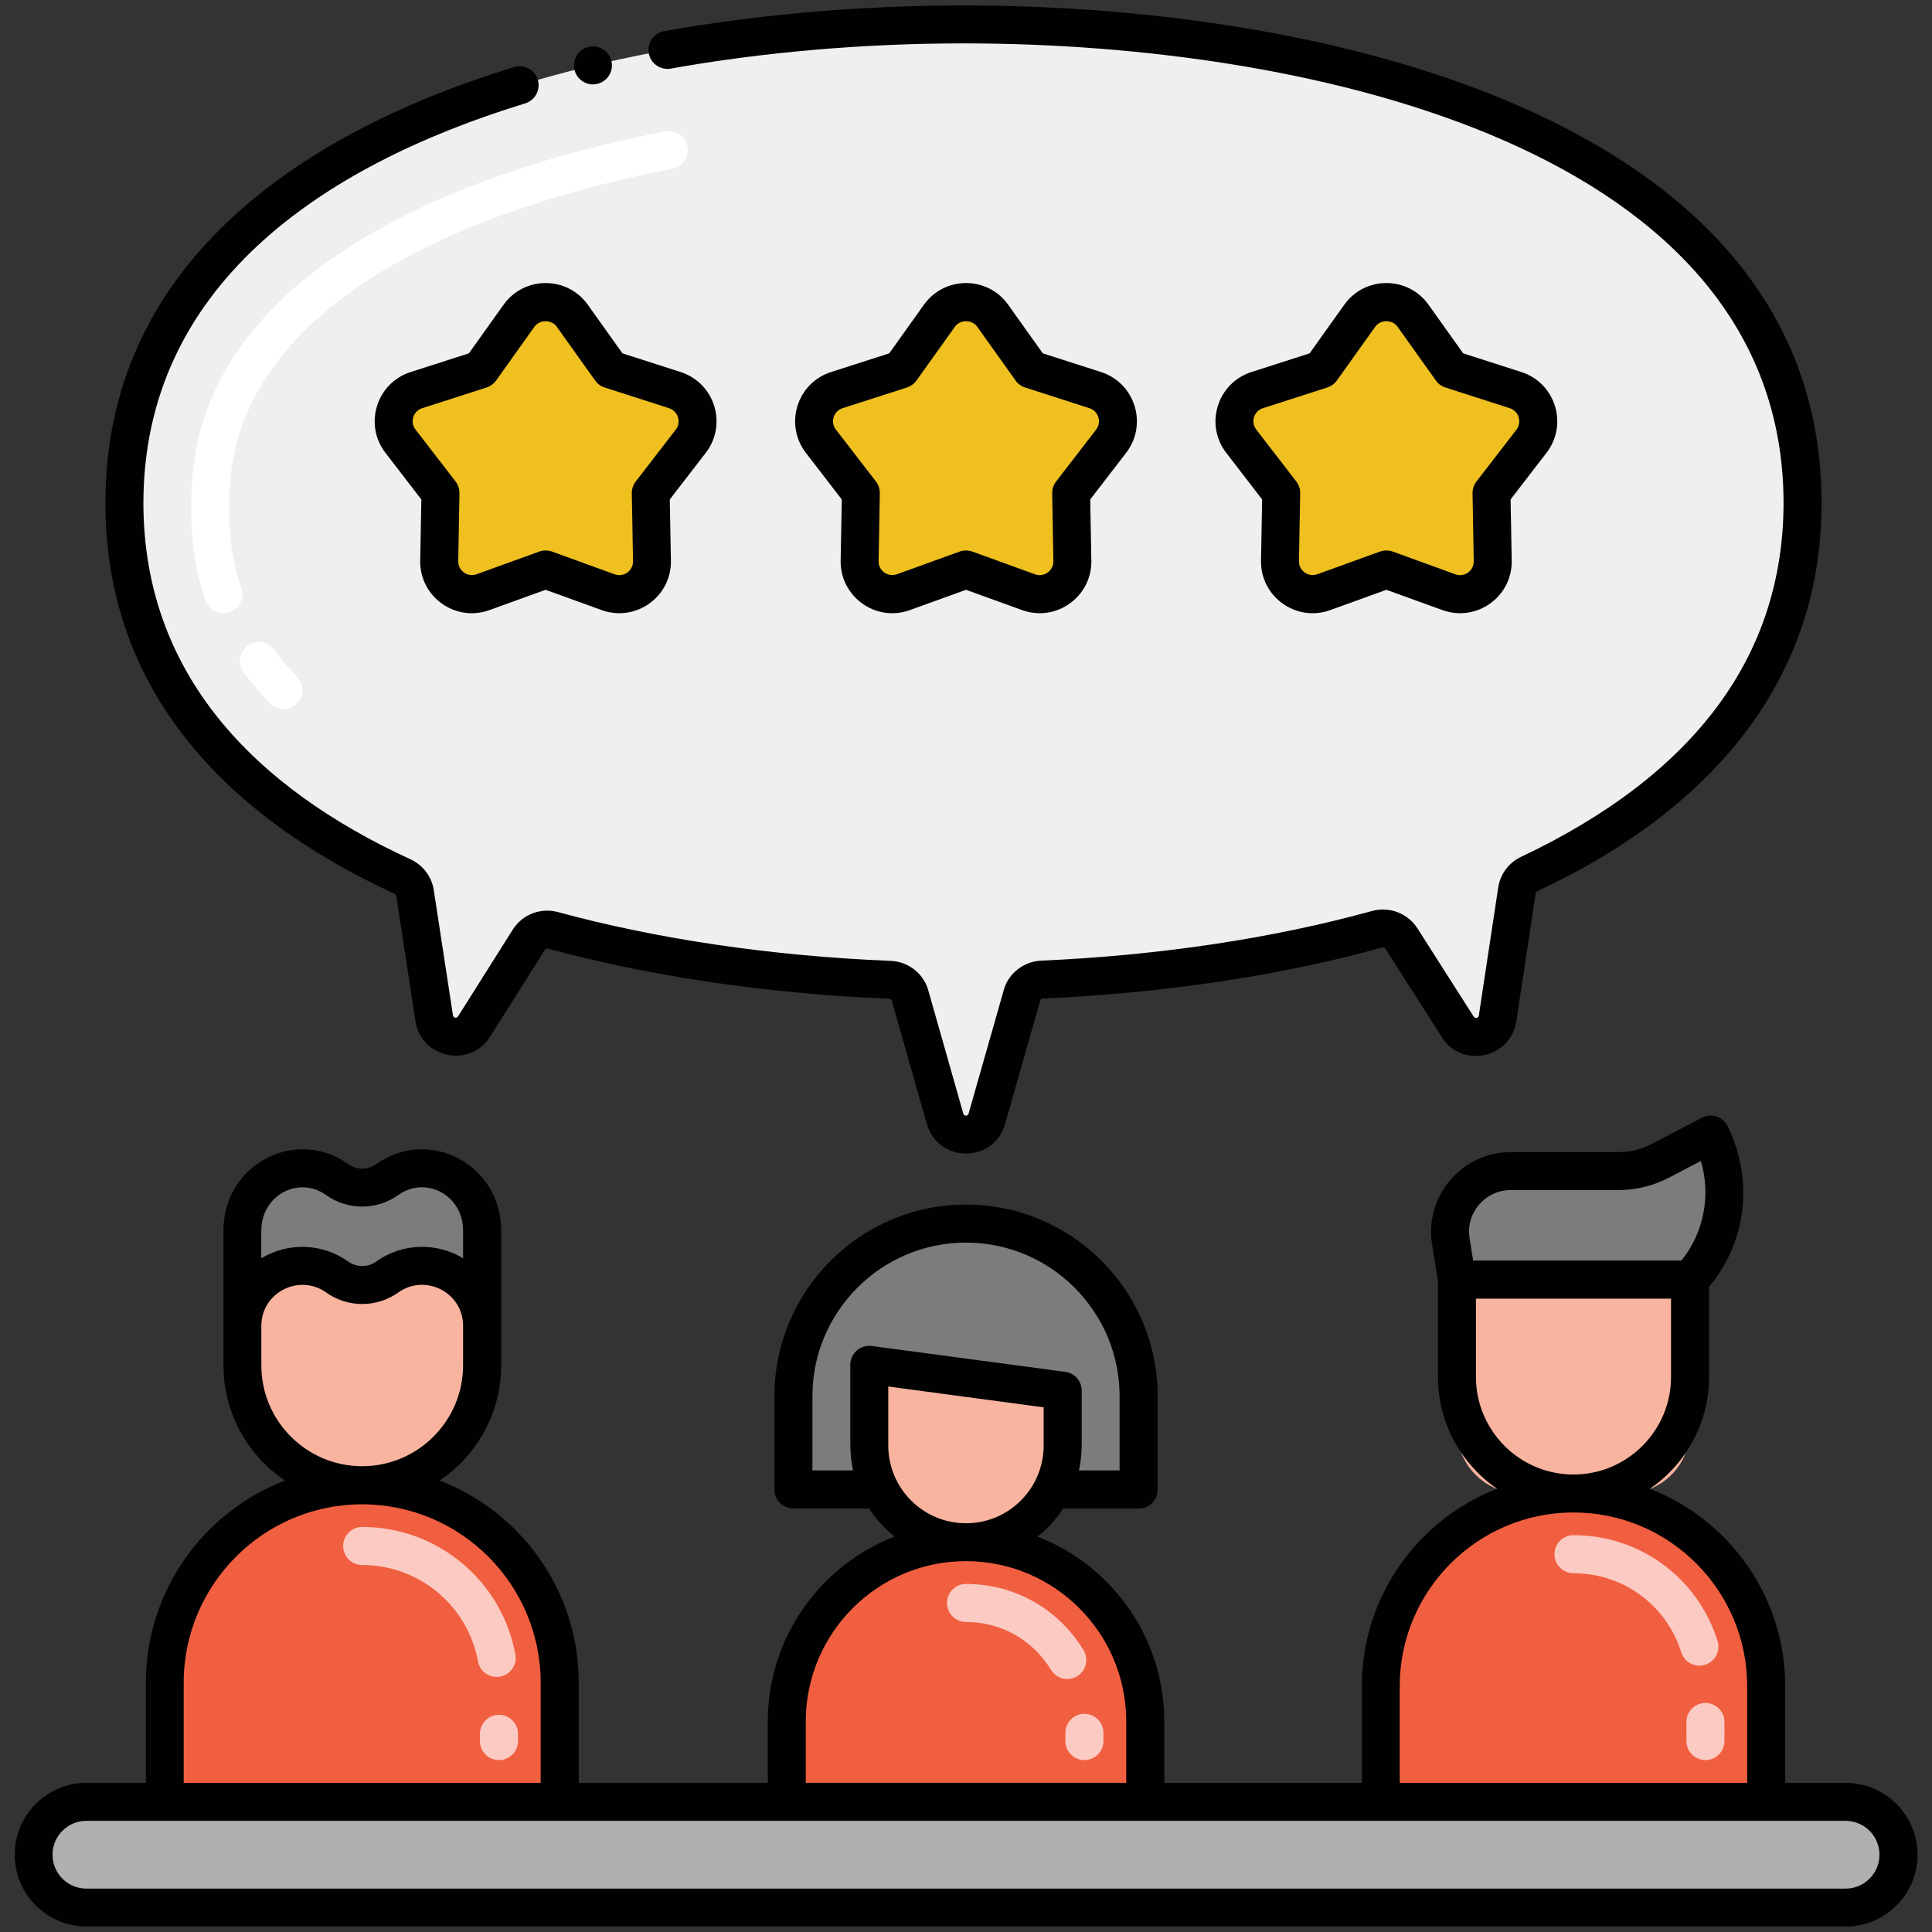 <?xml version="1.0" encoding="utf-8"?>
<!-- Generator: Adobe Illustrator 23.1.0, SVG Export Plug-In . SVG Version: 6.00 Build 0)  -->
<svg version="1.1" id="Layer_1" xmlns="http://www.w3.org/2000/svg" xmlns:xlink="http://www.w3.org/1999/xlink" x="0px" y="0px"
	 viewBox="0 0 256 256" style="enable-background:new 0 0 256 256;" xml:space="preserve">
<rect x="0" y="0" width="256" height="256" fill="#333333" stroke="none"/>
<style type="text/css">
	.st0{fill:#9DCC6C;}
	.st1{fill:#B7D98D;}
	.st2{fill:#F6CCB0;}
	.st3{fill:#FEDDC7;}
	.st4{fill:#EDB996;}
	.st5{fill:#73AADC;}
	.st6{fill:#89BAE4;}
	.st7{fill:#86B848;}
	.st8{fill:#010101;}
	.st9{fill:#F2BF61;}
	.st10{fill:#FFFFFF;}
	.st11{fill:#95D1B7;}
	.st12{fill:#77C5D4;}
	.st13{fill:#F37778;}
	.st14{fill:#EFC020;}
	.st15{fill:#F8C460;}
	.st16{fill:#EAAD47;}
	.st17{fill:#ED5E5E;}
	.st18{fill:#A8D0E0;}
	.st19{fill:#80BBCE;}
	.st20{fill:#264032;}
	.st21{fill:#F1E6E3;}
	.st22{fill:#D1C2BE;}
	.st23{fill:#7F5339;}
	.st24{fill:none;stroke:#000000;stroke-width:1.5;stroke-linecap:round;stroke-linejoin:round;stroke-miterlimit:10;}
	.st25{fill:#776F6F;}
	.st26{fill:#554C4C;}
	.st27{fill:#E9B4A9;}
	.st28{fill:#C68F87;}
	.st29{fill:#F7C314;}
	.st30{fill:#CEA32B;}
	.st31{fill:#89BAD4;}
	.st32{fill:#C83245;}
	.st33{fill:#9F2B3E;}
	.st34{fill:#5F96AE;}
	.st35{fill:#E48747;}
	.st36{fill:#A55F2F;}
	.st37{fill:#B45133;}
	.st38{fill:#F15F41;}
	.st39{fill:#F9B49F;}
	.st40{fill:#FBCBC3;}
	.st41{fill:#F0EFEF;}
	.st42{fill:#7D7C7B;}
	.st43{fill:#B0B0B0;}
	.st44{fill:#F16476;}
	.st45{fill:#F7AF22;}
	.st46{fill:#CFCFCE;}
	.st47{fill:#40377A;}
	.st48{fill:#0D5F80;}
	.st49{fill:#D8D9D9;}
	.st50{fill:#D4D5D5;}
	.st51{fill:#030303;}
	.st52{fill:#D6E0E0;}
	.st53{fill:#34B6CF;}
	.st54{opacity:0.2;}
</style>
<g>
	<g>
		<g>
			<path class="st41" d="M238.85,66.64c0-47.37-60.78-63.4-111.18-63.4c-49.92,0-111.18,15.94-111.18,63.4
				c0,23.73,15.29,39.58,36.85,49.51c0.88,0.41,1.51,1.22,1.66,2.19l2.53,16.58c0.4,2.64,3.86,3.36,5.29,1.1l7.27-11.5
				c0.68-1.08,1.98-1.57,3.21-1.23c14.22,3.88,29.7,5.94,44.65,6.55c1.19,0.05,2.22,0.81,2.61,1.94l4.73,16.62
				c0.89,2.59,4.56,2.59,5.45,0l4.74-16.65c0.39-1.12,1.42-1.88,2.6-1.94c14.9-0.66,30.29-2.76,44.42-6.67
				c1.23-0.34,2.53,0.15,3.21,1.22l7.47,11.71c1.43,2.25,4.88,1.51,5.28-1.12l2.56-16.97c0.14-0.96,0.77-1.77,1.64-2.18
				C223.87,105.84,238.85,90.06,238.85,66.64z"/>
		</g>
		<g>
			<path class="st10" d="M35.71,93.17c-1.25-1.32-2.4-2.7-3.43-4.09c-0.82-1.12-0.58-2.69,0.54-3.52c1.12-0.82,2.69-0.58,3.52,0.54
				c0.9,1.23,1.92,2.45,3.03,3.61c0.96,1.01,0.91,2.6-0.1,3.56C38.26,94.22,36.67,94.18,35.71,93.17z M27.23,79.56
				c-1.88-5.42-1.88-9.9-1.88-12.31c0-6.37,0-25.74,31.29-40.13c8.89-4.09,19.49-7.36,31.5-9.71c1.36-0.27,2.69,0.62,2.95,1.99
				c0.27,1.36-0.62,2.69-1.99,2.95c-11.63,2.28-21.84,5.42-30.37,9.34C30.38,44.73,30.38,61.68,30.38,67.25c0,2.26,0,6.05,1.6,10.66
				c0.46,1.31-0.24,2.75-1.55,3.2C29.13,81.56,27.68,80.88,27.23,79.56z"/>
		</g>
		<g>
			<path class="st39" d="M215.51,197.89h-14.02c-4.66,0-8.43-3.77-8.43-8.43v-19.9h30.88v19.9
				C223.94,194.12,220.16,197.89,215.51,197.89z"/>
		</g>
		<g>
			<path class="st42" d="M226.66,150.34l-6.66,3.48c-1.71,0.89-3.61,1.36-5.54,1.36h-14.27c-4.95,0-8.73,4.43-7.94,9.32l0.82,5.06
				h30.88l0,0C228.49,164.71,230.06,157.35,226.66,150.34z"/>
		</g>
		<g>
			<path class="st42" d="M150.87,185v12.36H139.4c0.91-1.74,1.41-3.72,1.41-5.83v-7.26l-25.63-3.43v10.69c0,2.1,0.5,4.09,1.41,5.83
				h-11.46V185c0-12.63,10.24-22.87,22.87-22.87C140.64,162.13,150.87,172.36,150.87,185z"/>
		</g>
		<g>
			<path class="st39" d="M115.19,180.84v10.69c0,2.1,0.5,4.09,1.41,5.83c2.11,4.15,6.43,6.99,11.4,6.99s9.29-2.84,11.4-6.99
				c0.91-1.74,1.41-3.72,1.41-5.83v-7.26L115.19,180.84z"/>
		</g>
		<g>
			<path class="st39" d="M63.88,175.67v5.25c0,8.78-7.12,15.88-15.88,15.88c-8.78,0-15.88-7.11-15.88-15.88v-5.25
				c0-6.48,7.35-10.17,12.55-6.46c2.01,1.44,4.65,1.44,6.66,0C56.52,165.5,63.88,169.18,63.88,175.67z"/>
		</g>
		<g>
			<path class="st42" d="M51.33,156.3c-2.01,1.44-4.66,1.44-6.67,0c-5.25-3.75-12.54,0.01-12.54,6.75v12.61
				c0-6.48,7.35-10.17,12.55-6.46c2.01,1.44,4.65,1.44,6.66,0c5.19-3.7,12.55-0.02,12.55,6.46v-12.61
				C63.88,156.38,56.66,152.52,51.33,156.3z"/>
		</g>
		<g>
			<path class="st38" d="M48,196.8L48,196.8c-14.45,0-26.17,11.72-26.17,26.17v15.78h52.34v-15.78
				C74.17,208.52,62.45,196.8,48,196.8z"/>
			<g>
				<path class="st40" d="M66.12,233.22c-1.39,0-2.52-1.13-2.52-2.52v-0.96c0-1.39,1.13-2.52,2.52-2.52c1.39,0,2.52,1.13,2.52,2.52
					v0.96C68.63,232.09,67.51,233.22,66.12,233.22z M63.34,220.15c-1.36-7.4-7.81-12.78-15.35-12.78c-1.39,0-2.52-1.13-2.52-2.52
					c0-1.39,1.13-2.52,2.52-2.52c9.96,0,18.5,7.11,20.3,16.9c0.25,1.37-0.65,2.68-2.02,2.93C64.9,222.42,63.59,221.51,63.34,220.15z
					"/>
			</g>
		</g>
		<g>
			<path class="st38" d="M208.49,197.89L208.49,197.89c-14.1,0-25.54,11.43-25.54,25.54v15.32h51.07v-15.32
				C234.03,209.32,222.6,197.89,208.49,197.89z"/>
			<g>
				<path class="st40" d="M225.98,233.22c-1.39,0-2.52-1.13-2.52-2.52v-2.53c0-1.39,1.13-2.52,2.52-2.52s2.52,1.13,2.52,2.52v2.53
					C228.5,232.09,227.37,233.22,225.98,233.22z M222.78,218.94c-1.97-6.27-7.71-10.48-14.28-10.48c-1.39,0-2.52-1.13-2.52-2.52
					s1.13-2.52,2.52-2.52c8.78,0,16.44,5.63,19.08,14.01c0.42,1.33-0.32,2.74-1.64,3.16C224.61,221.01,223.19,220.27,222.78,218.94z
					"/>
			</g>
		</g>
		<g>
			<path class="st38" d="M151.75,228.09v10.66h-47.49v-10.66c0-13.12,10.63-23.75,23.75-23.75
				C141.1,204.35,151.75,214.96,151.75,228.09z"/>
		</g>
		<g>
			<path class="st40" d="M143.69,233.22c-1.39,0-2.52-1.13-2.52-2.52v-1.09c0-1.39,1.13-2.52,2.52-2.52c1.39,0,2.52,1.13,2.52,2.52
				v1.09C146.21,232.09,145.08,233.22,143.69,233.22z M139.27,221.27c-2.42-3.98-6.63-6.35-11.27-6.35c-1.39,0-2.52-1.13-2.52-2.52
				c0-1.39,1.13-2.52,2.52-2.52c6.41,0,12.23,3.28,15.57,8.77c0.72,1.19,0.34,2.74-0.84,3.46
				C141.53,222.84,139.99,222.45,139.27,221.27z"/>
		</g>
		<g>
			<path class="st43" d="M244.55,238.75H11.45c-3.87,0-7.01,3.14-7.01,7.01c0,3.88,3.14,7.01,7.01,7.01h233.1
				c3.87,0,7.01-3.14,7.01-7.01C251.56,241.87,248.39,238.75,244.55,238.75z"/>
		</g>
		<g>
			<g>
				<path class="st8" d="M79.15,11.11c1.27-0.29,2.2-1.59,1.87-3.03c-0.32-1.33-1.69-2.18-3.03-1.86c-1.33,0.31-2.19,1.66-1.87,3.03
					C76.46,10.67,77.91,11.44,79.15,11.11z"/>
				<path class="st8" d="M52.28,118.43c0.13,0.06,0.21,0.16,0.23,0.28l2.53,16.58c0.74,4.94,7.27,6.29,9.9,2.07l7.27-11.51
					c0.07-0.1,0.17-0.16,0.3-0.16c0.04,0,0.07,0,0.11,0.01c13.51,3.68,29.14,5.98,45.21,6.64c0.15,0.01,0.26,0.08,0.32,0.2
					l4.7,16.54c1.69,5.08,8.63,4.93,10.25,0.13l4.75-16.69c0.06-0.13,0.17-0.2,0.32-0.21c16-0.7,31.56-3.04,44.98-6.76
					c0.15-0.04,0.33,0,0.42,0.15l7.47,11.71c2.61,4.21,9.14,2.85,9.88-2.08l2.57-16.98c0.02-0.11,0.1-0.21,0.22-0.27
					c22.1-10.3,37.69-27.15,37.65-51.44c0.04-49.88-63.47-65.92-113.69-65.92c-13.52,0-27.24,1.19-39.68,3.41
					c-1.4,0.25-2.28,1.6-2.03,2.93c0.24,1.35,1.57,2.28,2.92,2.03c12.16-2.18,25.57-3.34,38.79-3.34h0.08
					c46.49,0,108.53,14.2,108.58,60.89c-0.03,20.21-11.72,35.98-34.75,46.88c-1.65,0.78-2.79,2.29-3.06,4.09l-2.57,16.96
					c-0.06,0.35-0.46,0.43-0.67,0.15L187.81,123c-1.26-1.96-3.68-2.93-6.01-2.29c-13.07,3.62-28.24,5.9-43.86,6.58
					c-2.19,0.1-4.16,1.56-4.86,3.63l-4.75,16.68c-0.15,0.31-0.54,0.3-0.67,0.01l-4.7-16.53c-0.65-2.11-2.63-3.67-4.92-3.76
					c-15.7-0.63-30.94-2.88-44.09-6.46c-2.12-0.6-4.64,0.17-6,2.31l-7.26,11.51c-0.21,0.29-0.62,0.21-0.67-0.14l-2.54-16.58
					c-0.27-1.8-1.43-3.33-3.09-4.1C33.71,104.36,19.02,89.31,19,66.64c0.04-28.45,23.16-44.54,50.59-52.94
					c1.33-0.41,2.07-1.82,1.67-3.15c-0.4-1.3-1.83-2.07-3.14-1.67c-0.01,0.01-0.01,0.01-0.01,0.01
					c-29.59,9.07-54.18,26.93-54.14,57.75C13.94,91.39,29.8,108.08,52.28,118.43z"/>
				<path class="st8" d="M244.55,236.24h-8v-12.81c0-11.9-7.45-22.09-17.93-26.16c4.73-3.24,7.84-8.67,7.84-14.82V170.5
					c4.67-5.55,6.14-13.68,2.47-21.26c-0.62-1.27-2.17-1.79-3.43-1.13l-6.66,3.48c-1.35,0.7-2.86,1.07-4.38,1.07h-14.27
					c-6.5,0-11.46,5.83-10.43,12.24l0.78,4.86v12.69c0,6.15,3.11,11.58,7.84,14.82c-10.48,4.07-17.93,14.26-17.93,26.16v12.81
					h-26.18v-8.14c0-11.15-6.98-20.69-16.8-24.49c1.31-1.03,2.46-2.28,3.39-3.72h10.02c1.39,0,2.52-1.13,2.52-2.52V185
					c0-14-11.39-25.39-25.39-25.39S102.61,171,102.61,185v12.36c0,1.39,1.13,2.52,2.52,2.52h10.02c0.93,1.44,2.08,2.69,3.39,3.72
					c-9.82,3.8-16.8,13.35-16.8,24.49v8.14H76.69v-13.26c0-12.21-7.67-22.65-18.43-26.79c4.91-3.31,8.15-8.92,8.15-15.27
					c0-10.43,0-7.88,0-17.87c0-8.72-9.54-13.76-16.53-8.8c-1.14,0.81-2.61,0.81-3.75,0c-6.9-4.93-16.52,0-16.52,8.8
					c0,9.97,0,7.46,0,17.87c0,6.35,3.24,11.96,8.15,15.27c-10.77,4.14-18.43,14.58-18.43,26.79v13.26h-7.86
					c-5.25,0-9.52,4.27-9.52,9.52s4.27,9.52,9.52,9.52h233.1c5.25,0,9.52-4.27,9.52-9.52C254.07,240.51,249.81,236.24,244.55,236.24
					z M200.18,157.69h14.27c2.33,0,4.65-0.57,6.71-1.65l4.21-2.2c1.36,4.51,0.41,9.5-2.57,13.19h-27.6l-0.47-2.95
					C194.18,160.74,196.78,157.69,200.18,157.69z M195.57,182.45v-10.37h25.85v10.37c0,7.13-5.8,12.93-12.93,12.93
					C201.37,195.38,195.57,189.58,195.57,182.45z M185.47,223.43c0-12.69,10.33-23.02,23.02-23.02s23.02,10.33,23.02,23.02v12.81
					h-46.04V223.43z M117.7,191.53v-7.81l20.59,2.76v5.06c0,5.61-4.53,10.3-10.3,10.3C122.27,201.83,117.7,197.18,117.7,191.53z
					 M107.65,194.84V185c0-11.22,9.13-20.35,20.35-20.35s20.35,9.13,20.35,20.35v9.84h-5.38c0.24-1.07,0.36-2.28,0.36-3.31v-7.26
					c0-1.26-0.93-2.33-2.18-2.49l-25.63-3.43c-1.52-0.2-2.85,0.98-2.85,2.49v10.69c0,1.1,0.19,2.55,0.36,3.31H107.65z
					 M106.77,228.09c0-11.71,9.52-21.23,21.23-21.23s21.23,9.52,21.23,21.23v8.14h-42.46V228.09z M34.63,163.05
					c0-4.73,4.99-7.26,8.56-4.71c2.87,2.05,6.73,2.05,9.59,0c3.63-2.58,8.58,0.01,8.58,4.7v3.69c-3.45-2.1-7.99-2.08-11.5,0.42
					c-1.13,0.81-2.6,0.81-3.74,0c-3.49-2.49-8.03-2.52-11.5-0.42V163.05z M34.63,180.92v-5.25c0-4.42,5.03-6.94,8.57-4.42
					c2.87,2.05,6.72,2.05,9.59,0c3.55-2.53,8.57,0,8.57,4.41v5.25c0,7.37-6,13.37-13.37,13.37S34.63,188.29,34.63,180.92z
					 M24.34,222.98c0-13.04,10.61-23.65,23.65-23.65s23.65,10.61,23.65,23.65v13.26H24.34V222.98z M244.55,250.25H11.45
					c-2.48,0-4.49-2.01-4.49-4.49c0-2.48,2.01-4.49,4.49-4.49c5.87,0,230.32,0,233.1,0c2.59,0.03,4.49,2.1,4.49,4.49
					C249.04,248.23,247.03,250.25,244.55,250.25z"/>
			</g>
		</g>
	</g>
	<g>
		<g>
			<g>
				<path class="st14" d="M75.83,41.83l5.09,7.13l8.52,2.74c2.85,0.92,3.93,4.39,2.1,6.77l-5.3,6.87l0.16,8.98
					c0.05,3.04-2.95,5.18-5.81,4.15l-8.29-3.01l-8.29,3.01c-2.85,1.03-5.86-1.11-5.81-4.15l0.16-8.98l-5.3-6.87
					c-1.83-2.38-0.75-5.85,2.1-6.77l8.52-2.74l5.09-7.13C70.5,39.4,74.1,39.4,75.83,41.83z"/>
			</g>
			<g>
				<path class="st14" d="M131.53,41.83l5.09,7.13l8.52,2.74c2.85,0.92,3.93,4.39,2.1,6.77l-5.3,6.87l0.16,8.98
					c0.05,3.04-2.95,5.18-5.81,4.15L128,75.46l-8.29,3.01c-2.85,1.03-5.86-1.11-5.81-4.15l0.16-8.98l-5.3-6.87
					c-1.83-2.38-0.75-5.85,2.1-6.77l8.52-2.74l5.09-7.13C126.2,39.4,129.8,39.4,131.53,41.83z"/>
			</g>
			<g>
				<path class="st14" d="M187.23,41.83l5.09,7.13l8.52,2.74c2.85,0.92,3.93,4.39,2.1,6.77l-5.3,6.87l0.16,8.98
					c0.05,3.04-2.95,5.18-5.81,4.15l-8.29-3.01l-8.29,3.01c-2.85,1.03-5.86-1.11-5.81-4.15l0.16-8.98l-5.3-6.87
					c-1.83-2.38-0.75-5.85,2.1-6.77l8.52-2.74l5.09-7.13C181.9,39.4,185.5,39.4,187.23,41.83z"/>
			</g>
		</g>
		<g>
			<path class="st8" d="M90.2,49.3l-7.72-2.48l-4.6-6.45c-2.73-3.82-8.42-3.82-11.15,0l-4.6,6.45L54.4,49.3
				c-4.51,1.45-6.22,6.95-3.33,10.7l4.76,6.18l-0.15,8.1c-0.09,4.8,4.67,8.2,9.18,6.56l7.43-2.69l7.43,2.69
				c4.5,1.63,9.27-1.75,9.18-6.56l-0.15-8.1L93.52,60C96.41,56.25,94.71,50.76,90.2,49.3z M89.54,56.93l-5.3,6.87
				c-0.35,0.45-0.53,1.01-0.52,1.58l0.16,8.98c0.02,1.27-1.24,2.17-2.43,1.74l-8.29-3.01c-0.55-0.2-1.16-0.2-1.72,0l-8.29,3
				c-1.19,0.43-2.46-0.46-2.43-1.74l0.16-8.98c0.01-0.57-0.17-1.13-0.52-1.58l-5.3-6.87c-0.77-1-0.32-2.45,0.88-2.83l8.52-2.74
				c0.52-0.17,0.96-0.49,1.28-0.93l5.08-7.13c0.69-0.97,2.26-0.97,2.95,0l5.09,7.13c0.31,0.44,0.76,0.77,1.28,0.93l8.51,2.74
				C89.85,54.48,90.31,55.93,89.54,56.93z"/>
			<path class="st8" d="M145.9,49.3l-7.72-2.48l-4.6-6.45c-2.73-3.82-8.42-3.82-11.15,0l-4.6,6.45l-7.72,2.48
				c-4.51,1.45-6.22,6.95-3.33,10.7l4.76,6.18l-0.15,8.1c-0.08,4.79,4.67,8.2,9.18,6.56l7.43-2.69l7.43,2.69
				c4.51,1.63,9.26-1.76,9.18-6.56l-0.15-8.1l4.76-6.18C152.11,56.25,150.41,50.76,145.9,49.3z M145.24,56.93l-5.3,6.87
				c-0.35,0.45-0.53,1.01-0.52,1.58l0.16,8.98c0.02,1.27-1.24,2.17-2.43,1.74l-8.29-3.01c-0.55-0.2-1.16-0.2-1.72,0l-8.29,3
				c-1.19,0.43-2.46-0.46-2.43-1.74l0.16-8.98c0.01-0.57-0.17-1.13-0.52-1.58l-5.3-6.87c-0.77-1-0.31-2.45,0.88-2.83l8.52-2.74
				c0.52-0.17,0.96-0.49,1.28-0.93l5.09-7.13c0.69-0.97,2.26-0.97,2.95,0l5.09,7.13c0.31,0.44,0.76,0.77,1.28,0.93l8.51,2.74
				C145.55,54.48,146.01,55.93,145.24,56.93z"/>
			<path class="st8" d="M201.6,49.3l-7.72-2.48l-4.6-6.45c0,0,0,0,0,0c-2.73-3.82-8.42-3.82-11.15,0l-4.6,6.45l-7.72,2.48
				c-4.51,1.45-6.22,6.95-3.33,10.7l4.76,6.18l-0.15,8.1c-0.09,4.8,4.68,8.2,9.18,6.56l7.43-2.69l7.43,2.69
				c4.5,1.63,9.27-1.75,9.18-6.56l-0.15-8.1l4.76-6.18C207.81,56.25,206.11,50.76,201.6,49.3z M200.94,56.93l-5.3,6.87
				c-0.35,0.45-0.53,1.01-0.52,1.58l0.16,8.98c0.02,1.28-1.25,2.17-2.43,1.74l-8.29-3.01c-0.55-0.2-1.16-0.2-1.72,0l-8.29,3
				c-1.19,0.43-2.46-0.46-2.43-1.74l0.16-8.98c0.01-0.57-0.17-1.13-0.52-1.58l-5.3-6.87c-0.77-1-0.31-2.45,0.88-2.83l8.52-2.74
				c0.52-0.17,0.96-0.49,1.28-0.93l5.09-7.13c0.69-0.97,2.26-0.97,2.95,0l5.08,7.13c0.31,0.44,0.76,0.77,1.28,0.93l8.52,2.74
				C201.25,54.48,201.7,55.93,200.94,56.93z"/>
		</g>
	</g>
</g>
</svg>
